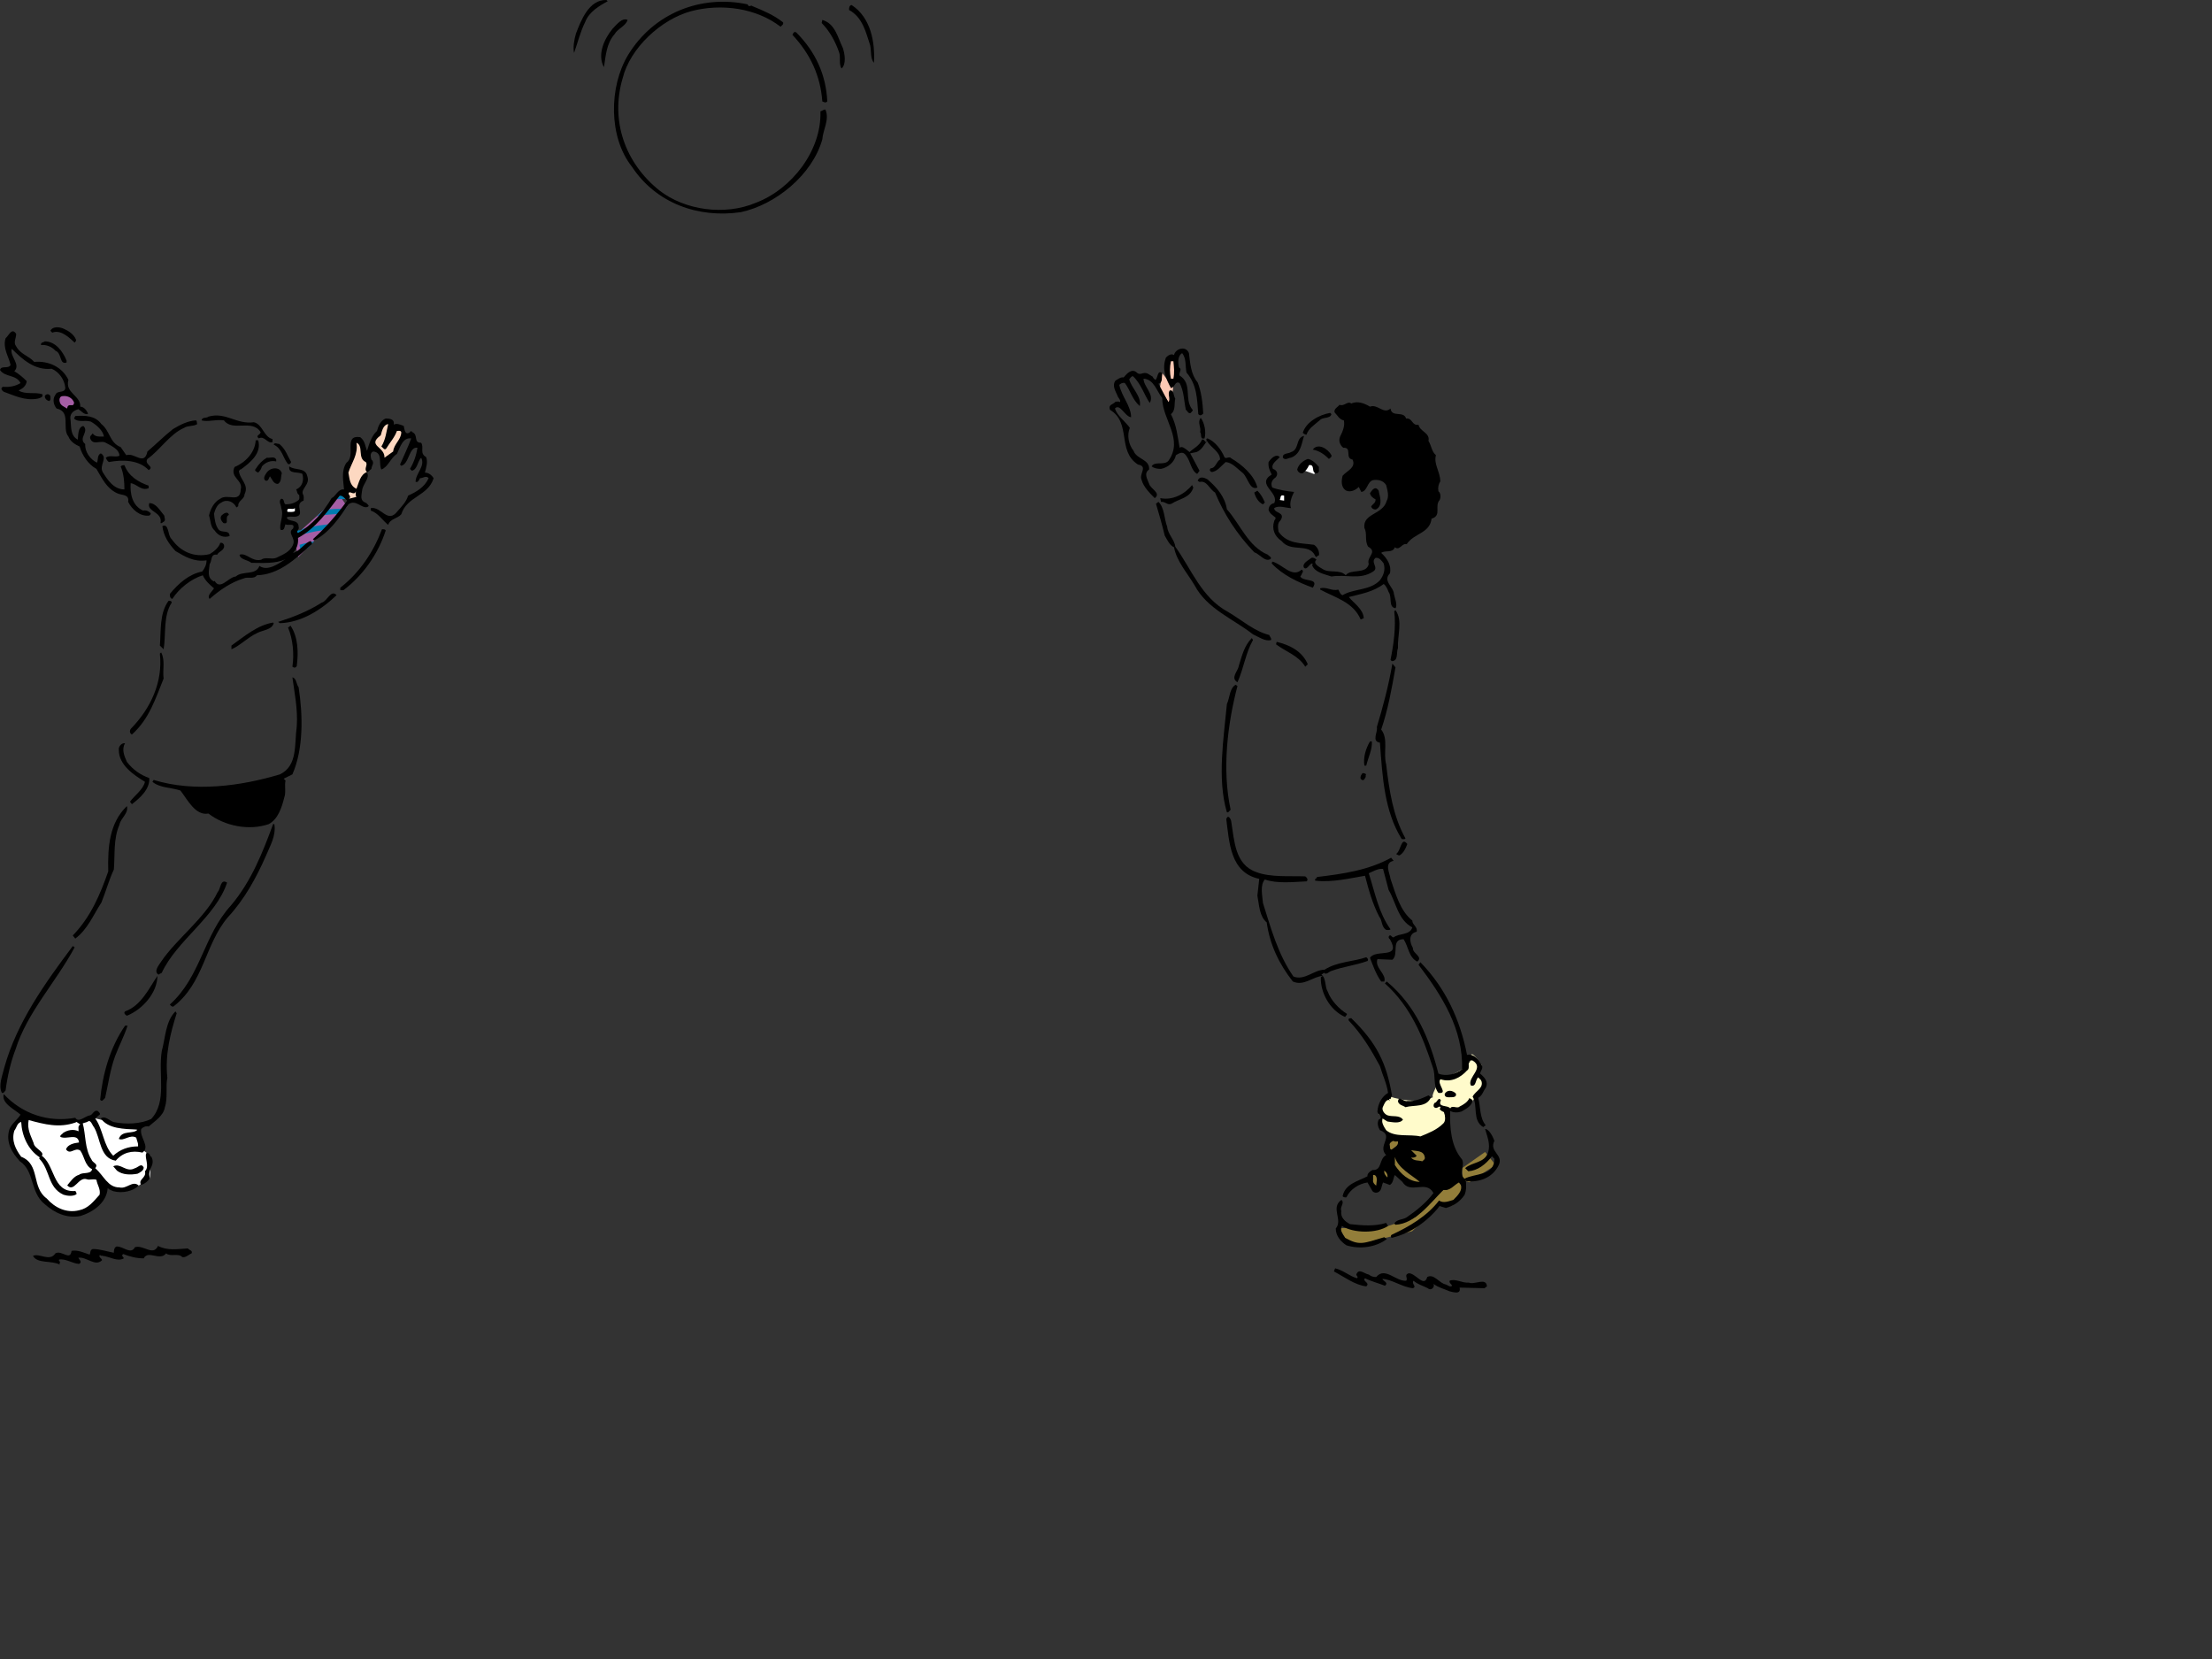 <?xml version="1.0"?><svg width="640" height="480" xmlns="http://www.w3.org/2000/svg" xmlns:xlink="http://www.w3.org/1999/xlink">
 <rect width="100%" height="100%" fill="#333333" stroke="none"/>
 <title>KIDS PLAYING</title>
 <g>
  <title>Layer 1</title>
  <polyline fill="#FFFFFF" points="25.02,324.662 27.54,323.582 35.19,325.422 39.78,326.822 39.96,331.682 43.74,334.562   43.38,340.861 40.14,343.021 35.64,344.771 31.14,343.922 26.652,338.292 23.94,334.422 23.94,329.472 22.152,324.611 "/>
  <path d="m51.12,293.163c-1.8,5.76 -3.42,11.88 -2.7,18.719c-0.54,2.161 0.18,5.941 -0.72,8.461c-0.36,2.519 -3.06,4.14 -4.68,5.579c-0.9,-0.18 -1.62,0.18 -2.16,0.721c-0.54,2.52 2.7,5.039 0.36,6.84c-3.06,-0.721 -5.76,0 -7.74,2.34c-4.68,-0.721 -4.32,-6.48 -6.3,-9.721c-0.54,-0.539 -0.9,-2.52 -2.16,-1.439l-1.08,0.359c0.9,3.24 0.54,7.381 2.52,10.44c0.36,1.08 2.16,1.26 1.08,2.521c2.52,2.16 3.6,5.58 7.02,5.58c2.16,0.539 3.78,-2.16 5.58,-0.541c-1.62,1.621 -4.68,2.34 -7.38,1.621l-1.62,-0.721c-0.36,4.141 -4.32,6.84 -7.92,7.92c-3.96,0.721 -7.38,-0.9 -10.26,-3.42c-4.32,-3.42 -2.88,-9.54 -7.2,-12.42c-2.34,-2.52 -4.14,-5.58 -3.06,-9.18c0.54,-1.62 2.52,-3.061 3.24,-4.32c-1.8,-1.62 -5.58,-3.24 -4.86,-5.939c5.4,5.761 12.96,8.279 20.7,6.84c0.9,1.619 2.88,-0.541 4.32,-0.721c0.72,-0.18 1.08,-1.619 2.16,-1.26c0.36,0.361 1.08,0.901 0.36,1.26l-1.08,0.9c2.34,3.24 2.34,7.92 5.22,10.8c1.98,-1.8 4.32,-2.7 7.2,-2.7c0.18,-0.72 -0.36,-1.619 -0.54,-2.52c-1.8,-1.08 -3.6,1.08 -5.04,0.359c0.9,-2.699 4.32,-1.26 5.4,-2.699c-3.96,-0.18 -8.46,-0.18 -10.62,-3.24c1.26,-0.9 2.52,0.72 3.78,1.08c3.6,0.72 7.74,0.54 10.8,-0.9c4.68,-5.04 1.98,-12.779 3.06,-19.619c1.08,-3.961 1.08,-8.64 3.96,-11.52l0.36,0.54"/>
  <polyline fill="#937E3A" points="423.018,337.982 429.678,333.302 432.738,337.082 429.139,339.372 425.088,342.072   423.197,341.402 423.018,337.982 "/>
  <polyline fill="#A55EA5" points="86.22,154.204 98.28,143.404 100.425,146.539 86.265,161.229 84.84,154.273 "/>
  <g>
   <defs>
    <polyline id="XMLID_1_" points="87.176,153.416 99.236,142.616 101.381,145.751 87.221,160.441 85.796,153.484   "/>
   </defs>
   <clipPath id="XMLID_23_">
    <use xlink:href="#XMLID_1_"/>
   </clipPath>
   <g clip-path="url(#XMLID_23_)">
    <defs>
     <rect id="XMLID_3_" x="17.215" y="158.848" width="109.245" height="25.922"/>
    </defs>
    <clipPath id="XMLID_24_">
     <use xlink:href="#XMLID_3_"/>
    </clipPath>
    <path clip-path="url(#XMLID_24_)" fill="none" stroke="#007CB0" stroke-width="1.504" stroke-linecap="square" d="m126.457,173.706c-6.182,0 -10.832,-1.311 -13.656,-2.138c-2.823,-0.826 -7.474,-2.138 -13.654,-2.138c-6.181,0 -10.832,1.312 -13.656,2.138c-2.824,0.827 -7.473,2.138 -13.655,2.138c-6.181,0 -10.83,-1.311 -13.654,-2.138c-2.825,-0.826 -7.476,-2.138 -13.656,-2.138c-6.18,0 -10.832,1.312 -13.654,2.138c-2.825,0.827 -7.475,2.138 -13.655,2.138m109.24,-4.321c-6.182,0 -10.832,-1.311 -13.656,-2.137c-2.823,-0.827 -7.474,-2.139 -13.654,-2.139c-6.181,0 -10.832,1.312 -13.656,2.139c-2.824,0.826 -7.473,2.137 -13.655,2.137c-6.181,0 -10.83,-1.311 -13.654,-2.137c-2.825,-0.827 -7.476,-2.139 -13.656,-2.139c-6.18,0 -10.832,1.312 -13.654,2.139c-2.825,0.826 -7.475,2.137 -13.655,2.137m109.24,-4.321c-6.182,0 -10.832,-1.311 -13.656,-2.138c-2.823,-0.827 -7.474,-2.139 -13.654,-2.139c-6.181,0 -10.832,1.312 -13.656,2.139c-2.824,0.827 -7.473,2.138 -13.655,2.138c-6.181,0 -10.83,-1.311 -13.654,-2.138c-2.825,-0.827 -7.476,-2.139 -13.656,-2.139c-6.18,0 -10.832,1.312 -13.654,2.139c-2.825,0.827 -7.475,2.138 -13.655,2.138m109.24,-4.322c-6.182,0 -10.832,-1.31 -13.656,-2.137c-2.823,-0.827 -7.474,-2.139 -13.654,-2.139c-6.181,0 -10.832,1.312 -13.656,2.139c-2.824,0.828 -7.473,2.137 -13.655,2.137c-6.181,0 -10.83,-1.31 -13.654,-2.137c-2.825,-0.827 -7.476,-2.139 -13.656,-2.139c-6.18,0 -10.832,1.312 -13.654,2.139c-2.825,0.827 -7.475,2.137 -13.655,2.137m109.24,25.926c-6.182,0 -10.832,-1.311 -13.656,-2.137c-2.823,-0.827 -7.474,-2.139 -13.654,-2.139c-6.181,0 -10.832,1.312 -13.656,2.139c-2.824,0.826 -7.473,2.137 -13.655,2.137c-6.181,0 -10.83,-1.311 -13.654,-2.137c-2.825,-0.827 -7.476,-2.139 -13.656,-2.139c-6.18,0 -10.832,1.312 -13.654,2.139c-2.825,0.826 -7.475,2.137 -13.655,2.137m109.24,-4.32c-6.182,0 -10.832,-1.312 -13.656,-2.138c-2.823,-0.827 -7.474,-2.138 -13.654,-2.138c-6.181,0 -10.832,1.311 -13.656,2.138c-2.824,0.826 -7.473,2.138 -13.655,2.138c-6.181,0 -10.83,-1.312 -13.654,-2.138c-2.825,-0.827 -7.476,-2.138 -13.656,-2.138c-6.18,0 -10.832,1.311 -13.654,2.138c-2.825,0.826 -7.475,2.138 -13.655,2.138m109.24,-4.321c-6.182,0 -10.832,-1.312 -13.656,-2.139c-2.823,-0.827 -7.474,-2.139 -13.654,-2.139c-6.181,0 -10.832,1.312 -13.656,2.139c-2.824,0.828 -7.473,2.139 -13.655,2.139c-6.181,0 -10.83,-1.312 -13.654,-2.139c-2.825,-0.827 -7.476,-2.139 -13.656,-2.139c-6.18,0 -10.832,1.312 -13.654,2.139c-2.825,0.827 -7.475,2.139 -13.655,2.139"/>
   </g>
   <g clip-path="url(#XMLID_23_)">
    <defs>
     <rect id="XMLID_5_" x="17.215" y="133.044" width="109.245" height="25.923"/>
    </defs>
    <clipPath id="XMLID_25_">
     <use xlink:href="#XMLID_5_"/>
    </clipPath>
    <path clip-path="url(#XMLID_25_)" fill="none" stroke="#007CB0" stroke-width="1.504" stroke-linecap="square" d="m126.457,147.903c-6.182,0 -10.832,-1.311 -13.656,-2.138c-2.823,-0.826 -7.474,-2.139 -13.654,-2.139c-6.181,0 -10.832,1.312 -13.656,2.139c-2.824,0.827 -7.473,2.138 -13.655,2.138c-6.181,0 -10.83,-1.311 -13.654,-2.138c-2.825,-0.826 -7.476,-2.139 -13.656,-2.139c-6.18,0 -10.832,1.312 -13.654,2.139c-2.825,0.827 -7.475,2.138 -13.655,2.138m109.24,-4.321c-6.182,0 -10.832,-1.311 -13.656,-2.138c-2.823,-0.826 -7.474,-2.138 -13.654,-2.138c-6.181,0 -10.832,1.312 -13.656,2.138c-2.824,0.827 -7.473,2.138 -13.655,2.138c-6.181,0 -10.83,-1.311 -13.654,-2.138c-2.825,-0.826 -7.476,-2.138 -13.656,-2.138c-6.18,0 -10.832,1.312 -13.654,2.138c-2.825,0.827 -7.475,2.138 -13.655,2.138m109.24,-4.32c-6.182,0 -10.832,-1.312 -13.656,-2.138c-2.823,-0.827 -7.474,-2.14 -13.654,-2.14c-6.181,0 -10.832,1.312 -13.656,2.14c-2.824,0.826 -7.473,2.138 -13.655,2.138c-6.181,0 -10.83,-1.312 -13.654,-2.138c-2.825,-0.827 -7.476,-2.14 -13.656,-2.14c-6.18,0 -10.832,1.312 -13.654,2.14c-2.825,0.826 -7.475,2.138 -13.655,2.138m109.24,-4.323c-6.182,0 -10.832,-1.311 -13.656,-2.138c-2.823,-0.826 -7.474,-2.138 -13.654,-2.138c-6.181,0 -10.832,1.312 -13.656,2.138c-2.824,0.829 -7.473,2.138 -13.655,2.138c-6.181,0 -10.83,-1.311 -13.654,-2.138c-2.825,-0.826 -7.476,-2.138 -13.656,-2.138c-6.18,0 -10.832,1.312 -13.654,2.138c-2.825,0.827 -7.475,2.138 -13.655,2.138m109.24,25.926c-6.182,0 -10.832,-1.311 -13.656,-2.138c-2.823,-0.826 -7.474,-2.138 -13.654,-2.138c-6.181,0 -10.832,1.312 -13.656,2.138c-2.824,0.827 -7.473,2.138 -13.655,2.138c-6.181,0 -10.83,-1.311 -13.654,-2.138c-2.825,-0.826 -7.476,-2.138 -13.656,-2.138c-6.18,0 -10.832,1.312 -13.654,2.138c-2.825,0.827 -7.475,2.138 -13.655,2.138m109.24,-4.32c-6.182,0 -10.832,-1.312 -13.656,-2.139c-2.823,-0.826 -7.474,-2.137 -13.654,-2.137c-6.181,0 -10.832,1.311 -13.656,2.137c-2.824,0.827 -7.473,2.139 -13.655,2.139c-6.181,0 -10.83,-1.312 -13.654,-2.139c-2.825,-0.826 -7.476,-2.137 -13.656,-2.137c-6.18,0 -10.832,1.311 -13.654,2.137c-2.825,0.827 -7.475,2.139 -13.655,2.139m109.24,-4.321c-6.182,0 -10.832,-1.312 -13.656,-2.138c-2.823,-0.827 -7.474,-2.139 -13.654,-2.139c-6.181,0 -10.832,1.312 -13.656,2.139c-2.824,0.828 -7.473,2.138 -13.655,2.138c-6.181,0 -10.83,-1.312 -13.654,-2.138c-2.825,-0.827 -7.476,-2.139 -13.656,-2.139c-6.18,0 -10.832,1.312 -13.654,2.139c-2.825,0.826 -7.475,2.138 -13.655,2.138"/>
   </g>
  </g>
  <polyline fill="#937E3A" points="388.43,355.341 401.6,354.722 409.729,352.041 415.43,345.492 423.738,341.042 422.629,346.041   420.289,348.732 416.539,348.962 408.529,356.241 398.539,358.721 393.59,360.072 389.779,359.91 389.18,358.143 387.529,355.341   "/>
  <path fill="#FFFBCB" d="m401.84,317.172c0,0 9.898,3.6 14.998,-1.2c-5.207,4.901 -0.119,-3.729 -0.119,-3.729s9.119,-2.87 8.82,-6.17c-0.301,-3.301 3.238,2.211 3.238,2.211l-1.08,3.419l2.041,2.17l-4.5,5.7l-3.9,1.8l-3.6,-0.3l0.9,3.899l-5.701,4.2l-7.498,-0.6l-3.9,-0.301l-1.801,-2.1l0.24,-2.59l-1.139,-1.311l0.299,-2.399l2.702,-2.699"/>
  <polyline fill="#FBC8B4" points="336.26,107.943 336.26,107.943 339.439,111.973 338.84,117.373 335.539,112.573 336.26,107.943 "/>
  <path fill="#FFFFFF" d="m380.84,136.273c0,0 0,-2.4 -2.102,-2.7c-2.1,-0.3 -1.799,2.399 -1.799,2.399l3.299,1.2"/>
  <path d="m175.82,0.364c-2.34,1.26 -5.4,3.06 -6.479,5.939c-1.44,2.88 -2.16,5.94 -3.24,9c-0.36,-1.439 0,-3.78 0.54,-5.579c1.44,-3.781 3.78,-9.9 8.82,-9.721l0.359,0.361"/>
  <path d="m252.859,18.184c-1.08,-1.26 -0.721,-3.24 -1.08,-5.039c-1.26,-3.78 -2.16,-8.101 -6.121,-10.261c0,-0.54 0,-1.26 0.721,-1.44c5.58,3.6 6.84,10.8 6.48,16.74"/>
  <path d="m181.58,5.764c-0.54,1.801 -2.88,2.521 -3.78,4.141c-2.34,2.699 -2.521,6.119 -3.06,9.539c-1.98,-3.6 0,-8.1 2.52,-11.159c1.26,-1.262 2.7,-3.241 4.32,-2.521"/>
  <path d="m243.859,13.864c0.539,1.62 1.08,4.68 -0.359,5.939c-0.9,-1.26 -0.182,-3.239 -0.721,-4.68c-1.08,-3.06 -2.701,-6.12 -5.041,-8.46l0.182,-0.9c3.779,1.081 4.5,5.221 5.939,8.101"/>
  <path d="m230.359,9.364c5.58,5.579 8.641,12.239 9,19.979c-0.541,0.54 -0.9,0.18 -1.439,0c-0.541,-7.38 -3.42,-13.68 -8.641,-19.26c0.18,-0.358 0.36,-1.079 1.08,-0.719"/>
  <path d="m21.96,98.225c0.18,0.359 -0.18,0.719 -0.36,0.899c-1.08,-0.899 -3.78,-3.96 -6.48,-2.88l-0.54,-0.54c0.72,-1.44 2.88,-1.08 3.96,-0.54c1.26,0.54 2.88,1.62 3.42,3.061"/>
  <path d="m4.68,96.604c0,1.261 -0.9,2.521 0,3.601c1.26,2.34 3.6,2.7 5.22,4.5c4.14,-0.36 8.1,1.44 9.9,5.22c-1.08,3.78 3.6,4.5 3.42,7.74c1.08,0 1.8,1.08 2.16,1.8c0.18,0.181 0,0.36 -0.18,0.36c-1.08,0 -1.62,-0.9 -2.52,-1.44c-1.26,0.36 -2.34,1.08 -2.34,2.521c0.36,2.34 -0.18,5.039 2.16,6.3c0.18,-1.44 0,-3.601 1.62,-3.96c1.8,1.62 -1.62,3.6 0.54,5.22c-0.18,2.16 1.44,4.5 3.42,5.4c0.36,-0.9 0,-2.16 1.08,-2.7c2.16,1.26 -0.54,3.42 0.54,5.4c1.44,2.34 3.24,5.039 6.3,5.039c0,-2.16 -0.18,-4.5 -1.08,-6.66c0.36,-0.359 0.72,-0.359 1.08,-0.359c1.26,3.24 3.96,4.859 7.02,5.939v0.721c-2.16,0.9 -3.42,-1.26 -5.22,-1.44c-0.18,2.88 0.36,6.48 3.6,7.921c0.9,-0.182 1.62,0.18 2.16,0.719c0.18,0.359 -0.18,0.541 -0.36,0.721c-2.7,0.359 -5.04,-1.8 -6.12,-3.96c0.36,-2.34 -1.8,-1.8 -3.24,-2.521c-3.061,-1.439 -4.32,-4.319 -5.94,-7.02c-2.34,-1.26 -4.14,-3.96 -4.86,-6.48c-1.26,-0.539 -2.7,-1.439 -3.24,-2.88c-1.98,-2.34 0.9,-7.2 -3.42,-8.1c-0.9,-1.08 -1.26,-2.7 -0.36,-3.96c0.54,-1.44 2.7,-0.36 2.88,-1.98c-0.18,-2.34 -1.8,-4.68 -3.96,-5.58c-4.86,0.541 -8.46,-2.699 -11.52,-5.76c-0.72,2.16 2.7,4.5 0.72,6.48c1.26,0.72 2.52,1.8 3.6,2.88c-0.18,1.44 -1.26,2.159 -2.34,2.7c1.98,1.26 4.68,0.359 6.84,1.08c0.36,0.899 -0.72,1.08 -1.26,1.26c-3.78,0.72 -6.84,-0.9 -9.9,-1.98c-0.54,-0.359 -1.08,-1.08 -0.18,-1.439c1.8,0.18 3.6,-0.18 5.04,-1.08c-1.26,-2.521 -4.5,-1.62 -5.94,-3.78c0.36,-1.44 2.34,-0.18 3.06,-1.44c-0.54,-2.52 -2.34,-4.859 -1.44,-7.739c0.9,-0.723 1.8,-3.244 3.06,-1.264"/>
  <path d="m19.26,104.344v0.54c-2.16,0.72 -1.26,-2.7 -3.24,-3.42c-1.08,-1.26 -2.88,-1.8 -4.14,-1.62c-0.18,-0.9 0.72,-0.72 1.08,-1.08c3.06,0 5.22,2.881 6.3,5.58"/>
  <path d="m344,102.184c0.359,2.881 0.539,6.12 2.52,8.461c1.08,2.699 1.439,5.939 1.619,9c-0.539,0.539 -0.9,0.72 -1.439,0.18c-0.359,-4.5 -0.359,-8.46 -3.42,-12.061c-0.359,-1.8 0,-4.14 -1.26,-5.58c-1.26,0.721 -1.26,2.7 -0.9,4.141c1.08,0.54 -0.18,1.439 0.18,2.34c3.781,2.34 1.26,6.66 3.6,9.72c0.541,0.36 -0.18,0.72 -0.359,1.08c-0.721,0.36 -0.9,-0.54 -1.439,-0.899c-0.541,-2.521 -0.541,-5.4 -1.801,-7.74c-1.439,-0.721 -1.26,1.26 -2.52,1.439c-1.439,-2.699 -2.699,-5.399 -1.439,-8.82c0.539,-0.539 1.439,-1.26 2.34,-0.719c0.357,-1.802 3.418,-2.882 4.318,-0.542"/>
  <path fill="#FBC8B4" d="m339.5,104.523c0.18,1.801 0.359,3.24 0,5.041h-0.721c-0.359,-1.801 -0.359,-3.24 0,-5.041h0.721"/>
  <path d="m333.559,109.023c0,0.36 0.541,0.721 0.721,0.9c0.721,-0.359 0.539,-3.06 1.98,-1.98c-0.18,1.261 0.18,2.881 -1.08,3.061l2.879,5.4c0.721,-1.08 -0.359,-2.34 0.361,-3.42c1.26,-0.36 1.08,1.619 1.619,2.34c-0.359,1.439 0.18,3.42 -1.26,4.5c1.619,3.06 1.98,6.66 2.52,9.72c0.721,-0.54 1.439,0.181 1.98,0.54l0.9,0.72c1.08,-1.079 2.879,-1.8 3.6,-3.6c0.539,-0.181 0.721,0.36 1.08,0.72c0.721,-0.54 -0.359,-0.9 0.539,-1.08c2.16,0.9 3.961,3.24 4.861,5.4c0.359,0.72 1.439,-0.36 1.979,0.359c3.061,1.801 6.66,4.86 7.561,8.461c-2.16,0.899 -2.699,-2.7 -4.141,-4.141c-1.619,-1.26 -3.059,-3.06 -5.039,-3.24c-1.26,1.08 -2.52,2.881 -4.141,2.881c-0.539,-0.36 -0.539,-0.721 -0.18,-1.08c1.439,0 1.621,-1.98 2.701,-2.521c0,-2.34 -2.701,-3.42 -3.781,-5.399c-0.9,1.26 -1.619,2.699 -3.061,3.239l-1.799,0.36l2.699,5.04c-0.359,0.36 -0.359,0.72 -0.719,0.899c-1.801,-1.08 -1.801,-3.6 -3.24,-5.399c-0.9,-1.261 -1.98,-0.54 -2.881,0c-0.359,1.979 -2.34,3.6 -4.32,3.96c-1.08,0 -1.979,-0.18 -2.699,-0.721c0.9,-1.619 3.6,-0.18 4.859,-1.619c4.5,-6.301 -1.799,-11.881 -1.799,-18.18c-1.621,-1.98 -2.34,-5.4 -5.4,-5.58c0,2.34 3.24,4.5 1.799,7.02c-1.619,-2.34 -2.52,-5.58 -4.859,-7.74c-0.539,0 -0.719,0.54 -1.08,0.9c0.721,2.699 3.6,4.859 3.061,7.74c-2.16,-1.801 -2.699,-4.5 -4.32,-6.66c-0.721,-0.18 -1.26,0.18 -1.619,0.54c0.719,3.42 3.42,6.12 3.42,9.36c-1.801,-0.181 -3.24,-4.141 -4.68,-2.521c0.719,2.16 2.879,3.6 4.318,5.58c-0.898,2.159 -0.359,4.86 1.08,6.659c0.9,2.521 4.68,2.341 4.5,5.4c-1.619,1.08 -0.539,2.7 0,4.141c0.361,1.439 3.602,2.699 1.621,4.14c-1.441,-1.44 -3.24,-3.24 -3.781,-5.22c-0.898,-1.801 1.98,-3.961 -1.08,-4.5c-6.119,-3.961 -1.799,-12.061 -8.1,-15.84c-0.539,-1.621 0.9,-1.44 1.621,-2.34c0.539,0 1.08,-0.181 1.26,0.18c0.359,-0.721 -0.541,-1.26 -0.721,-1.98c-0.539,-1.26 -1.619,-2.88 -0.539,-4.32c0.719,-0.359 1.439,-1.08 2.34,-0.899c0.9,-1.08 2.34,-2.7 3.779,-1.44c1.08,1.08 1.801,-0.359 3.24,0.36l1.441,0.9"/>
  <path d="m14.58,114.604c0,0.541 0.18,1.08 -0.36,1.44c-0.72,-0.18 -1.26,-0.72 -1.26,-1.44c0.36,-0.72 1.26,-0.72 1.62,0"/>
  <path fill="#A55EA5" d="m21.42,116.404c0,1.8 -1.8,-0.18 -1.98,1.8c-0.9,-0.54 -1.98,-0.9 -2.16,-1.979c-0.18,-0.721 0,-1.621 0.9,-1.621c1.44,-0.18 2.7,0.541 3.24,1.8"/>
  <path d="m396.379,117.664c2.16,-0.9 3.961,2.34 5.939,0.54c0.361,2.7 3.781,0.54 4.5,2.88c1.98,-0.18 1.621,2.16 3.602,1.8c0.359,1.98 3.418,2.341 2.879,4.681c0.898,1.439 0.898,3.06 2.16,4.14c-0.721,2.521 1.26,4.86 1.26,7.56c-0.541,0.9 -0.721,1.801 -0.541,2.881c0.721,0.539 0.721,1.799 0.361,2.52c-1.621,1.8 0.719,4.5 -2.342,5.4c-0.539,4.319 -5.039,4.14 -7.199,7.379c-1.439,-0.359 -1.98,1.98 -3.418,0.9c-0.721,1.801 -2.701,0.721 -3.961,1.62c1.801,1.62 3.061,3.779 2.52,5.94c-1.98,1.979 0.541,3.599 1.08,5.398c0.18,1.62 1.26,3.602 0.539,4.68c-2.158,-0.358 -0.898,-3.239 -1.979,-4.68c-0.359,-0.898 -0.721,-1.8 -1.439,-2.339c-3.061,2.339 -6.66,2.88 -10.08,3.779c1.439,1.8 4.139,3.421 4.32,6.12l-0.9,0.359c-2.16,-5.039 -7.381,-6.3 -11.701,-8.639v-0.359c1.801,-0.541 3.42,0.899 5.221,0.359c0.359,0.54 0.539,1.439 1.26,1.62c3.24,-1.979 7.92,-1.261 10.799,-4.32c1.082,-1.44 1.621,-3.06 1.082,-4.86c-0.541,-0.721 -1.26,-1.799 -2.342,-1.619c-1.619,1.26 1.082,2.879 -0.719,3.96c-3.779,2.52 -7.92,0.72 -12.061,1.438c-1.98,-0.719 -4.68,-1.078 -5.58,-3.238l0.18,-0.36l-0.18,-0.181c-0.9,0.181 -1.439,1.979 -2.34,1.26c-0.719,-1.26 1.26,-2.159 2.16,-2.879c0.541,-0.18 1.08,0.18 1.439,0.539c-1.26,1.08 0.9,2.16 1.801,2.701c1.801,1.26 5.039,0 6.66,1.799c1.439,-1.979 5.939,-0.181 6.66,-3.239c-0.721,-2.161 2.699,-3.42 -0.18,-5.04c-1.08,-1.8 -0.182,-3.78 -1.08,-5.4c-0.541,-4.32 5.398,-3.779 6.479,-7.92c0.721,-1.26 0.182,-3.06 -0.18,-4.5c-0.9,-1.439 -2.52,-1.619 -3.779,-1.439c-1.801,0.539 -1.621,3.24 -3.42,3.42l-0.721,-1.44c-0.9,0.9 -2.34,1.62 -3.6,1.08c-1.619,-0.899 -1.439,-2.88 -1.08,-4.319c1.26,-1.44 3.961,-2.341 2.881,-4.681c-2.34,-0.36 0,-3.6 -2.701,-3.42c-0.9,-0.72 -1.439,-1.979 -0.9,-3.24c0.721,-1.439 1.441,-3.06 1.08,-4.68c-1.26,-0.181 -1.979,-1.62 -2.699,-2.34c-0.18,-1.08 0.9,-1.44 1.439,-2.16c1.441,0.54 2.34,-1.26 3.42,-0.36c1.801,-0.901 3.961,-0.001 5.401,0.899"/>
  <path d="m385.219,119.824c-0.359,1.439 -2.52,0.72 -3.42,1.8c-1.439,1.26 -3.24,2.34 -3.779,4.14c-0.361,0 -0.721,-0.18 -1.08,-0.539c0.9,-3.061 4.68,-5.221 7.92,-5.761l0.359,0.36"/>
  <path d="m29.34,122.704c2.52,1.979 2.34,5.399 5.58,6.66l1.62,2.34c2.34,-0.9 5.22,3.239 6.12,-1.08c2.16,-1.8 4.86,-4.5 7.38,-6.479c2.16,-1.261 4.14,-2.341 6.66,-2.521c0.36,0.18 0.18,0.72 0.36,1.08c-1.08,0.72 -2.7,0.36 -3.78,1.08c-4.14,1.8 -7.02,6.479 -10.62,9c-1.08,1.62 2.16,2.159 0.36,3.239c-2.88,-3.06 -7.74,-3.06 -11.52,-2.34c-0.54,-0.359 -0.72,-0.899 -0.9,-1.26c1.26,-0.9 2.52,0 3.96,-0.54c0,-1.979 -2.7,-3.06 -4.32,-3.96c-1.62,-0.359 -3.42,0.9 -4.14,-1.08c-0.18,-0.72 0.36,-0.9 0.72,-1.439c0.72,1.08 1.98,0.899 3.24,0.899c-0.18,-1.62 -2.16,-3.42 -3.78,-4.319c-1.8,-0.541 -3.6,0.359 -4.86,-0.9l0.36,-0.72c2.7,-0.18 5.76,-0.18 7.56,2.34"/>
  <path d="m73.44,122.164c2.52,0.54 2.88,4.32 5.4,4.859v0.9c-1.44,0.54 -2.34,-1.98 -3.96,-1.08c-1.08,-0.9 0.36,-0.9 0.54,-1.8c-2.52,-3.96 -8.1,0 -10.62,-3.42c-2.34,-0.36 -4.68,0.54 -6.48,0c0.18,-1.08 1.44,-0.54 1.98,-1.08c5.04,-1.439 8.1,2.341 13.14,1.621"/>
  <path d="m348.5,126.844c-1.441,0.36 -0.721,-1.26 -1.262,-1.8c0.361,-1.44 -0.898,-2.88 0.182,-4.14c1.08,1.44 1.619,4.14 1.08,5.94"/>
  <path fill="black" d="m113.94,122.164v0.72c0.72,-0.54 1.98,0 2.88,0.36c0.18,0.9 0.36,2.88 1.8,1.8c0,-0.36 0.54,-0.36 0.72,0c1.8,0.899 0.18,3.06 2.52,3.06c0.9,1.44 -0.54,3.061 1.44,4.141c0.54,1.439 0,3.06 -0.36,4.5c1.08,0 1.98,0.72 2.52,1.62c-1.62,5.22 -7.74,5.22 -9.36,10.438c-1.08,1.262 -3.24,1.262 -3.78,3.062c-1.62,-1.261 -2.88,-3.421 -5.04,-4.14v-0.721c3.061,-0.54 4.86,4.68 7.74,0.9c1.26,-1.44 2.52,-2.7 3.06,-4.5c2.34,-1.08 4.68,-2.34 5.94,-5.04c-0.72,-0.9 -1.62,0 -2.52,0c-0.18,0.54 -0.54,0.899 -0.72,1.079h-0.54c0,-2.52 2.88,-4.5 1.62,-7.02c-1.08,1.08 -1.08,3.42 -2.7,3.78l-0.54,-0.54c1.08,-1.8 1.8,-3.78 2.16,-6.12c-2.52,-0.36 -2.34,4.681 -4.68,5.22l-0.36,-0.359c1.08,-2.521 2.34,-5.04 3.24,-7.561c-2.52,-0.359 -3.24,2.7 -4.14,4.5c-1.8,1.08 -2.521,3.78 -4.5,4.5c-0.9,-1.8 0.54,-4.859 -2.34,-5.22c-1.08,0.36 -0.72,1.8 -0.54,2.34c1.08,0.9 0,1.8 0,2.7l-1.26,1.08c0.9,1.62 -1.26,3.24 -1.44,5.22c-0.18,1.62 -0.72,2.88 1.26,3.601c0.18,0.359 1.08,0.72 0.36,1.08c-1.62,0.72 -3.42,-2.341 -5.58,-0.721c-2.521,3.78 -5.58,8.28 -9.9,10.44l-0.36,-0.36c3.6,-3.24 7.2,-7.38 9.9,-11.16c-0.72,-0.54 -1.08,-1.439 -2.16,-1.439c-3.42,4.5 -7.02,9.539 -12.06,12.24c0.18,1.619 -0.36,3.239 -1.44,4.319c1.8,-0.36 3.6,-3.06 5.04,-3.421c0.36,0.182 0.72,0.9 0.18,1.081c-4.5,4.14 -9.36,8.639 -15.66,8.819c-0.9,1.261 -2.7,0.359 -3.78,0.9c-3.6,1.079 -6.84,3.24 -9.9,5.939c-0.9,-0.899 0.72,-2.159 1.26,-3.059c-1.26,-1.08 -2.52,-2.16 -3.24,-3.781c-3.42,1.08 -6.84,3.781 -8.82,6.84c-0.72,-0.18 -0.72,-0.899 -0.72,-1.439c2.52,-3.061 5.58,-5.76 9.36,-6.479c0.72,-0.9 1.26,-1.98 1.26,-3.24c-3.6,0.54 -6.3,-1.081 -9,-2.7c-1.98,-2.16 -3.42,-4.32 -3.78,-7.199c1.98,-0.9 1.44,2.699 2.7,3.779c2.52,3.6 6.48,5.4 10.98,4.32c1.26,-0.721 2.7,-1.98 3.06,-3.24c0.54,-0.18 0.9,0.18 1.08,0.54c0.36,1.62 -1.44,1.8 -1.98,2.88c-1.979,-0.359 -1.44,1.799 -2.16,2.7c-0.18,1.979 -0.9,3.96 1.26,5.039l0.18,-0.179c1.62,2.879 3.96,-1.082 6.12,-1.262c1.98,-1.8 5.76,-0.179 6.84,-3.06c2.34,1.621 5.4,-0.539 7.56,-1.979c-2.88,1.44 -7.02,1.08 -9.9,1.08c-1.08,-0.9 -3.24,-0.9 -3.42,-2.34c1.979,-0.72 3.6,2.16 6.3,1.439c1.08,-0.9 3.06,0 4.32,-0.539c1.8,-0.9 3.96,-1.62 4.86,-3.78c0.9,-1.979 -1.8,-3.42 0,-4.681c0.72,-1.799 -1.439,-0.719 -2.16,-1.26c-0.36,0.541 -0.18,1.98 -1.44,1.619c-0.54,-1.799 1.08,-3.959 0.18,-6.299c0,-0.9 -0.9,-1.98 0,-2.7c1.08,0 0.54,1.261 1.26,1.62c1.44,0 2.7,-0.359 3.78,-1.26c0.36,-0.36 0.18,-0.9 0.18,-1.439c-0.72,-0.36 -0.54,-1.08 -0.9,-1.621c1.8,-0.72 2.34,-2.699 1.8,-4.5c-1.26,-0.72 -4.14,0.181 -3.78,-2.16c1.62,1.261 4.68,0.181 5.22,2.881c0.9,2.34 -1.98,3.6 -1.26,5.22c0.36,0.54 0.18,1.26 0.18,1.8c-3.061,1.08 0.9,4.32 -2.521,4.68c-0.9,0 -1.8,-0.18 -2.34,0.181c0.18,1.44 3.42,0.36 3.42,2.7c0.36,0.898 -0.9,1.26 -0.18,1.8c3.96,-2.161 7.56,-6.3 9.72,-10.08c1.26,-0.54 1.8,-2.7 3.6,-2.521c-0.18,-2.34 -0.9,-5.399 0.72,-7.739c2.88,-1.98 -1.08,-8.101 3.96,-7.38c1.44,1.08 1.44,2.699 1.98,3.959c0.54,-1.799 1.26,-4.319 2.88,-5.76c0.36,-1.439 1.08,-3.06 2.52,-3.6c1.081,0.002 2.161,0.182 2.341,1.082"/>
  <path fill="#FDD8C1" d="m112.32,122.704c-0.54,2.16 -0.72,4.5 -1.979,6.479c0.54,0.36 0.9,1.26 1.439,0.541c1.08,-1.801 2.34,-3.061 3.061,-5.041c0.54,0 1.08,-0.18 1.26,0.36c0,2.16 -2.16,3.42 -2.34,5.58l-2.52,1.8c0.18,-3.24 -5.22,-3.42 -1.08,-6.48c0.359,-1.259 0.719,-3.059 2.159,-3.239"/>
  <path d="m377.299,126.124c-0.719,2.16 -0.9,5.22 -3.779,6.3c-0.721,0 -1.621,0.9 -2.34,0c-0.18,-1.439 1.619,-1.08 2.34,-1.62c2.519,-0.72 1.259,-4.14 3.779,-4.68"/>
  <path d="m74.7,127.384c1.08,3.78 -2.34,6.48 -5.04,8.46c-0.18,-0.18 -0.36,0.36 -0.54,0.36c0.18,2.521 3.06,3.96 1.62,6.84c0,1.44 -1.98,1.8 -1.8,3.42l-0.54,0.36c-0.72,-1.62 -2.7,-2.521 -4.32,-1.44c-1.26,0.54 -1.8,1.98 -2.16,3.24c0.18,1.62 0.36,3.24 1.26,4.5c0.9,1.26 3.24,0 3.24,1.979c-1.62,0.541 -3.24,0 -4.32,-1.619c-1.26,-1.08 -1.08,-2.7 -1.62,-4.32c0.36,-1.8 1.44,-3.96 3.24,-4.86c2.16,-1.62 5.76,1.44 5.94,-2.7c0.72,-2.699 -3.24,-3.42 -1.8,-6.479c3.06,-1.26 5.94,-4.14 6.12,-7.74h0.72"/>
  <path fill="#FDD8C1" d="m105.84,133.684c0.72,0.9 -0.72,1.98 0.36,2.881c-1.98,0.72 -2.34,3.06 -3.06,4.859c-1.98,-0.9 -1.98,-2.88 -2.34,-4.68c0.9,-2.88 2.88,-5.221 2.34,-8.641c2.16,0.901 0.18,4.501 2.7,5.581"/>
  <path d="m84.24,133.684c-0.18,0.541 -0.72,0.9 -1.08,0.36c-1.26,-1.62 -1.62,-4.319 -3.96,-5.399c0.18,-0.721 1.08,-0.181 1.62,-0.181c1.8,1.44 2.34,3.42 3.42,5.22"/>
  <path d="m385.219,131.704c0.18,0.54 -0.359,0.72 -0.719,1.08c-1.262,-1.261 -2.701,-2.341 -4.682,-2.7c1.442,-1.98 4.321,-0.359 5.401,1.62"/>
  <path d="m370.279,132.244c-0.721,0.9 -2.699,1.98 -1.98,3.42c1.26,0.359 1.621,1.62 0.721,2.52c-1.08,0.721 -1.439,1.801 -0.9,2.881c1.98,0.72 4.32,1.08 6.301,1.26c-0.721,1.439 -1.441,3.24 -0.9,4.68c-1.439,0 -3.42,-0.9 -4.861,0c0,1.62 3.422,1.08 1.801,3.6c-0.9,0.721 -0.721,1.98 -0.539,3.24c2.52,3.6 6.479,3.24 10.26,3.78c1.08,0.72 1.619,1.979 1.439,3.06c-0.539,0 -0.721,0.9 -1.08,0.181c-1.801,-3.96 -7.02,-0.9 -9.721,-4.321c-2.16,-1.439 -2.879,-3.6 -2.16,-5.759c0,-0.36 0.541,-0.54 0.361,-1.08c-0.9,-0.72 -1.621,-1.08 -1.98,-2.161c0,-0.898 0.541,-1.799 1.619,-1.979c1.621,-3.061 -5.398,-5.4 -0.719,-8.28c-0.541,-1.08 -1.08,-2.16 -0.9,-3.601c0.719,-1.081 2.158,-2.521 3.238,-1.441"/>
  <path d="m79.92,132.964v0.54c-1.44,-0.359 -3.06,0.18 -4.14,1.439c-0.18,0.721 -0.54,1.261 -1.08,1.801c-0.36,-0.18 -1.26,-0.54 -0.72,-1.08c0.9,-1.439 1.98,-2.52 3.24,-3.24c0.9,0.18 2.16,-0.54 2.7,0.54"/>
  <path d="m381.619,135.124c-0.18,0.72 0.359,1.44 -0.539,1.8c-1.98,0.18 -0.361,-2.699 -2.342,-2.34c-0.359,0.9 -1.08,1.8 -1.799,2.34c-0.721,0.18 -1.439,-0.359 -1.621,-1.08c0.361,-1.439 1.621,-2.52 3.061,-3.06c1.26,0.18 2.34,1.26 3.24,2.34"/>
  <path d="m81.54,136.924c-0.36,1.08 0,2.34 -1.08,3.061c-1.26,0.18 -1.8,-1.44 -2.34,-2.16c-0.36,0.359 -0.36,1.439 -1.26,1.26c-0.9,-0.54 -0.18,-1.62 0.18,-2.16c1.08,-1.801 3.96,-1.982 4.5,-0.001"/>
  <path d="m354.979,147.364c3.781,4.14 6.121,10.8 11.881,13.14c0.18,0.36 1.26,0.721 0.721,1.26c-1.621,0.9 -3.061,-1.439 -4.682,-1.979c-5.039,-5.22 -8.818,-11.16 -11.34,-17.28c-1.619,-0.9 -2.34,-3.6 -4.5,-3.061l-0.539,-0.359c0.539,-1.439 1.98,-0.9 2.879,-0.359c2.701,2.338 5.04,5.038 5.58,8.638"/>
  <path d="m345.26,141.064c-0.9,3.06 -4.141,3.239 -6.301,4.68c-1.26,0.54 -1.801,-0.721 -3.061,-0.54c0,-0.36 -0.18,-0.72 -0.18,-1.08c3.42,0.72 7.02,-1.08 9.18,-3.78l0.362,0.72"/>
  <path d="m398.898,141.964c0.182,1.44 1.441,4.14 -0.719,5.4c-0.721,0.179 -1.441,-0.36 -1.441,-0.9c0.541,-0.72 1.26,-0.899 1.26,-1.979c-0.719,-0.36 -1.439,-0.9 -1.619,-1.801c0.541,-0.72 1.439,-2.34 2.519,-0.72"/>
  <path d="m365.959,145.384l-0.539,0.54c-1.262,-0.54 -2.16,-1.98 -2.521,-3.42l0.9,-0.54c1.08,1.08 1.621,2.16 2.16,3.42"/>
  <path fill="#FDD8C1" d="m103.14,143.764l-2.16,0.54c0.9,-0.72 -0.54,-1.26 0,-1.8c0.36,-0.359 1.62,0.9 1.98,-0.359c0,0.539 -0.18,1.259 0.18,1.619"/>
  <path fill="#FFFFFF" d="m371.539,144.844l-1.26,-0.18c0.359,-0.721 0,-1.62 1.26,-1.26v1.44"/>
  <path d="m337.699,152.404c0.18,2.16 2.16,3.779 2.34,5.76c4.68,6.48 7.561,14.759 15.301,18.9c3.959,2.338 7.559,5.578 11.879,6.658c0.18,0.54 0.721,0.9 0.541,1.44c-1.621,0.54 -3.602,-0.9 -5.221,-1.62c-5.76,-4.5 -13.32,-7.379 -16.92,-14.219c-2.16,-3.6 -5.221,-7.021 -5.939,-10.98c-1.26,-0.541 -1.98,-2.16 -2.701,-3.42c-0.719,-3.06 -1.619,-6.121 -2.52,-9.18l0.721,-0.54c1.799,1.801 1.619,4.861 2.519,7.201"/>
  <path d="m47.52,149.164c0,0.54 0.54,1.439 -0.18,1.8c-0.36,0.181 -0.54,0.54 -0.9,0.36c0.72,-3.24 -4.14,-3.24 -3.24,-5.76c1.98,0 3.06,2.161 4.32,3.6"/>
  <path fill="#FFFFFF" d="m85.32,147.904c-0.72,0.359 -1.44,0.18 -2.16,0.18c-0.36,-1.62 1.44,-0.359 2.16,-1.08v0.9"/>
  <path d="m66.24,148.984c-1.44,0.539 0.36,2.88 -1.62,2.34c-0.54,-0.54 -1.08,-1.44 -0.54,-2.16c0.54,-0.54 1.8,-1.439 2.16,-0.18"/>
  <path d="m111.6,153.484c-2.16,6.66 -6.48,12.959 -12.24,17.278h-0.9v-0.72c5.76,-4.5 9.72,-10.619 12.06,-16.919c0.54,0.001 0.9,0.001 1.08,0.361"/>
  <path d="m376.58,164.824c0.898,0.359 0,1.08 0,1.438l-0.361,0.54c0.9,1.62 5.58,0.361 3.6,3.24c-4.318,-1.62 -8.639,-3.6 -11.879,-7.02l0.18,-0.541c2.88,0.723 5.759,4.863 8.46,2.343"/>
  <path d="m97.38,172.204c-4.5,4.319 -10.26,7.919 -16.38,8.099l-0.54,-0.359c4.5,-1.44 8.64,-3.061 12.6,-5.579c1.62,-0.362 2.7,-3.961 4.32,-2.161"/>
  <path d="m49.68,174.364c-2.52,3.778 -1.62,9.358 -2.34,13.499l-1.08,-1.08c0.36,-4.141 -0.18,-9.36 2.52,-12.959c0.36,0 0.9,0 0.9,0.54"/>
  <path d="m404.479,187.503c-0.539,1.26 0.18,3.78 -1.799,3.78l-0.361,-0.36c0.9,-4.5 1.621,-9.54 1.08,-14.04l0.359,-0.359c2.162,3.059 0.541,7.199 0.721,10.979"/>
  <path d="m79.2,180.303c-0.54,1.98 -3.24,1.98 -4.86,2.881c-2.7,1.26 -4.86,3.6 -7.38,4.68v-1.08c3.78,-2.7 7.56,-5.94 12.06,-6.66l0.18,0.179"/>
  <path d="m85.86,192.723c-0.36,0.54 -0.72,0.54 -1.26,0.18c0.54,-3.6 0.18,-7.92 -1.26,-11.34l0.72,-0.539c2.16,3.239 2.34,7.559 1.8,11.699"/>
  <path d="m362.539,185.163c-2.16,3.78 -2.699,8.28 -4.5,12.239c-2.16,-1.26 0.18,-3.239 0.359,-4.68c0.9,-2.88 1.621,-5.939 3.781,-8.1l0.36,0.541"/>
  <path d="m378.379,192.184l-0.721,0.719c-1.979,-3.239 -5.578,-4.319 -8.459,-6.479l0.18,-0.72c3.779,0.9 7.381,2.698 9,6.48"/>
  <path d="m47.34,196.323c-2.34,5.76 -4.14,11.7 -9.18,16.2c-0.72,-0.36 -0.72,-1.261 -0.18,-1.801c5.58,-5.76 9.18,-13.32 8.28,-21.6l0.36,-0.36c1.26,2.342 0.36,5.041 0.72,7.561"/>
  <path d="m403.758,193.083c-1.078,6.12 -2.158,12.24 -4.139,18c2.16,2.7 0.539,6.66 1.439,10.08c0.9,7.56 1.98,14.94 5.58,21.42c-0.18,0.36 -0.719,0.18 -1.08,0.18c-5.041,-8.1 -5.58,-18 -6.301,-27.899c-2.52,-0.36 -0.539,-3.061 -0.898,-4.5c1.799,-5.94 3.42,-12.061 4.5,-18.36l0.899,1.079"/>
  <path d="m86.4,198.843c1.26,8.101 1.44,17.82 -1.8,25.2l-2.52,1.26l0.54,0.54c-0.36,1.261 0.18,3.42 -0.36,4.86c-0.72,2.88 -1.8,6.3 -4.5,7.74c-5.76,1.979 -12.78,0.539 -17.46,-3.061c-3.78,0.721 -6.12,-4.14 -8.1,-6.66c-2.7,-0.899 -5.94,-0.72 -8.1,-2.52l0.36,-0.54c11.7,3.6 25.2,1.8 36.54,-1.62c5.22,-2.52 4.14,-8.82 4.86,-13.859c0.36,-5.041 -0.72,-10.08 -1.26,-14.221c1.26,0.361 1.08,1.981 1.8,2.881"/>
  <path d="m358.039,198.482c-2.881,10.98 -4.5,24.121 -1.98,35.82c-0.359,0.18 -0.539,0.9 -1.08,0.721c-2.879,-9.721 -0.898,-21.601 0,-31.32c0.9,-1.98 0.721,-4.5 2.521,-5.58l0.539,0.359"/>
  <path d="m396.92,214.503c0.18,2.34 -1.08,4.681 -1.621,7.021h-0.539c-0.361,-2.34 0.359,-4.86 1.619,-7.021h0.541"/>
  <path d="m36.18,215.043c-1.08,1.8 -0.18,3.78 0.54,5.4c1.8,2.34 3.96,3.779 6.48,4.68c0.18,3.24 -2.7,5.76 -5.04,7.561l-0.54,-0.721c1.08,-1.62 3.78,-3.42 4.32,-5.76c-3.24,-1.98 -7.56,-4.86 -7.56,-9.18c-0.18,-1.08 0.9,-2.16 1.8,-1.98"/>
  <path d="m395.119,224.402c0.18,0.541 -0.359,0.9 -0.539,1.261c-0.541,0.18 -0.721,-0.181 -0.9,-0.36c-0.18,-0.72 0.18,-1.08 0.539,-1.619c0.541,0 1.26,0.179 0.9,0.718"/>
  <path d="m78.3,232.323c-0.18,0.54 -0.54,0.54 -1.08,0.54c-1.08,-1.08 0.36,-1.98 0.54,-3.061c0.36,-0.359 1.08,-0.54 1.26,0.18c-0.18,0.901 -0.36,1.622 -0.72,2.341"/>
  <path d="m34.56,238.623c-1.8,4.14 -1.26,8.64 -1.62,12.96c-1.44,3.06 -2.34,6.479 -3.6,9.54c-2.34,3.6 -3.96,7.74 -7.561,10.439l-0.72,-0.899c5.22,-5.4 7.92,-11.88 10.26,-18.54c-0.18,-7.2 0.36,-14.04 5.4,-18.9c0.541,2.16 -1.799,3.42 -2.159,5.4"/>
  <path d="m356.238,237.723c0.9,5.58 1.08,12.42 7.201,14.58c4.141,1.62 9.9,1.08 14.219,1.26c0.541,0.36 0.9,1.08 0.361,1.44c-3.961,0.181 -8.461,0.72 -12.061,-0.54c-1.439,1.62 -0.721,4.68 -0.539,6.84c2.34,7.381 4.318,14.76 8.818,21.24c3.24,1.26 5.941,-1.98 9,-1.98c3.602,-2.34 8.461,-2.34 12.061,-3.6c0.359,0.18 0.721,0.721 0.359,1.08c-3.42,1.26 -7.02,1.62 -10.439,2.88c-0.719,0.181 -1.439,1.261 -2.16,0.54l-0.719,0.54c1.439,1.08 0.898,3.42 1.799,4.86c0.9,2.52 3.24,5.039 5.58,6.479c0,0.36 -0.359,0.54 -0.539,0.9c-4.5,-1.98 -7.201,-7.2 -7.021,-11.521l0.541,-0.359c-2.881,0.18 -5.4,3.06 -8.641,1.619c-3.959,-5.039 -6.66,-10.619 -7.559,-17.1c-2.16,-1.8 -2.16,-5.04 -2.701,-7.74l0.541,-4.859c-8.461,-1.801 -8.641,-10.62 -9.541,-17.28c0.542,-1.619 1.44,0.182 1.44,0.721"/>
  <path d="m79.38,238.443c0.54,3.42 -1.26,6.3 -2.52,9.359c-2.7,6.12 -6.12,12.42 -10.98,17.641c-6.66,7.92 -6.84,18.899 -15.66,25.74c-0.18,0.18 -0.72,0 -1.08,-0.541c9,-8.1 9.72,-19.979 17.64,-28.619c5.94,-7.021 9.18,-15.301 12.24,-23.58h0.36"/>
  <path d="m407.18,244.203c-0.541,1.439 -1.08,2.52 -2.162,3.24c-0.359,0.18 -0.719,-0.181 -1.078,-0.36c1.439,-0.899 1.439,-5.22 3.24,-2.88"/>
  <path d="m403.219,249.062c-2.879,0.541 -1.08,3.601 -0.9,5.221c1.439,4.14 2.699,9.18 6.301,12.06c0,1.261 1.619,1.8 1.26,3.24c-2.52,0.54 -1.98,3.24 -1.08,4.68c-0.18,1.62 3.061,2.521 1.26,3.96c-2.52,-1.26 -2.52,-4.32 -3.959,-6.479c-3.781,0 -1.26,4.319 -3.24,5.94l-4.32,-0.181c-0.9,2.521 2.699,4.32 1.979,6.479h-0.898c-1.439,-1.979 -2.34,-4.5 -3.24,-6.84c1.619,-2.699 9.18,0.541 5.76,-5.399c-0.359,-0.181 -0.359,-0.54 -0.359,-0.72c0.539,-1.08 0.9,0.359 1.439,0.18c1.621,-1.26 4.68,-0.54 5.4,-2.88c-4.141,-2.16 -4.68,-7.2 -6.84,-10.8l-1.621,-6.121c-1.439,-0.18 -2.879,0.721 -4.139,1.261c1.799,5.58 2.879,11.521 6.299,16.2c-0.359,0.359 -0.898,0.18 -1.26,0.18c-1.439,-0.9 -1.08,-2.7 -1.979,-3.78c-1.98,-3.78 -3.061,-7.739 -4.141,-11.88c-4.32,0.721 -9.541,1.98 -14.221,1.44c-0.359,0 -0.359,-0.54 0,-0.54l0.361,-0.54c7.559,-0.9 14.939,-1.98 21.418,-5.58l0.72,0.899"/>
  <path d="m65.7,255.363c-3.24,9.899 -14.58,16.74 -18.9,26.1c-0.18,0.18 -0.54,0.18 -0.9,0.54c-1.62,-0.899 0.18,-2.88 0.72,-3.78c4.5,-6.66 12.78,-12.6 16.38,-20.16c0.9,-0.9 0.72,-3.959 2.7,-2.7"/>
  <path d="m21.6,274.083c-5.4,10.08 -13.68,18.72 -17.1,29.521c-1.44,3.778 -2.34,7.739 -2.88,11.879c-0.36,0.36 -0.54,0.899 -1.08,0.72c-1.08,-2.159 0.18,-5.04 0.72,-7.379c3.6,-12.96 11.7,-24.3 19.8,-35.101l0.54,0.36"/>
  <path d="m424.459,305.223c1.979,-0.541 3.6,1.62 4.318,3.061c0.361,0.898 -0.359,1.438 -0.539,2.339c1.26,1.08 2.52,2.34 1.619,4.14c-0.719,0.9 -0.898,2.16 -2.16,2.881c0.721,2.7 0.361,5.76 2.16,7.92l-0.719,0.539c-3.24,-1.979 -1.441,-6.119 -3.061,-8.818c0.9,-1.801 3.6,-2.521 2.34,-5.041l-0.721,-0.54c-0.898,0.72 -0.539,2.88 -2.158,2.341c-1.08,-2.341 4.139,-5.041 0.539,-7.2c-2.16,-0.36 -0.359,2.159 -1.619,2.879c-1.801,1.98 -4.5,3.602 -7.74,2.521c-1.08,1.439 2.52,4.32 -0.541,3.96c-1.619,-1.98 -0.719,-5.04 -1.619,-7.379c-2.879,-8.82 -6.301,-17.46 -13.859,-24.3l0.539,-0.541c8.461,7.021 12.42,16.74 14.939,26.64c2.16,0.899 5.041,0.181 6.84,-1.261c0.361,-11.519 -5.76,-21.238 -12.598,-30.238l0.539,-0.721c7.38,7.558 11.521,16.738 13.501,26.818"/>
  <path d="m45.54,282.363c0,4.859 -4.32,9.72 -8.82,11.52c-0.36,-0.18 -1.08,-0.72 -0.54,-1.26c4.68,-1.62 7.02,-6.84 9.36,-10.26"/>
  <path d="m390.979,294.604c7.381,7.199 10.141,12.908 11.76,22.269c-0.359,0.72 -0.299,1.5 -0.84,0.96c0.182,-0.721 -0.119,1.25 0.24,0.529c-1.08,-0.538 -1.621,1.08 -1.98,1.801c-0.539,0.9 0.359,2.161 1.262,2.52c1.439,0.54 3.42,-0.18 4.5,1.26c-0.902,1.261 -3.061,0.721 -4.5,0.541l-1.441,-0.9c-0.359,1.08 0.361,2.34 1.08,3.42c2.521,2.16 6.84,1.08 9.9,1.8c2.158,-0.899 4.68,-1.8 6.658,-3.78c0.721,-0.72 0.541,-2.16 0.182,-3.238c-0.361,-0.182 -0.9,-0.361 -1.26,-0.901c0,-0.18 0.539,-0.539 0,-0.72c-0.361,0 -0.721,0.54 -1.262,0.359c-0.719,-0.179 -0.539,-1.08 -0.18,-1.439c0.721,0 1.08,-1.98 1.801,-0.721c-1.08,2.16 1.98,1.261 2.699,2.341c0.541,-1.08 1.98,0.18 2.701,-0.54c1.08,-0.54 2.34,-1.26 2.879,-2.52c0.18,0.359 0.721,0.359 0.9,0.719c-0.18,1.621 -1.98,2.521 -3.24,3.24c-1.08,0.36 -2.34,0.36 -3.24,-0.18c-0.18,4.68 0.18,10.26 3.42,14.04c0.9,1.8 -1.08,4.14 0.721,5.58c2.879,-1.62 8.641,-0.72 8.641,-5.76l-0.721,-0.72c-1.801,2.34 -4.141,4.14 -6.84,4.319l-0.9,-0.899c1.98,-1.801 5.76,-1.44 6.66,-4.681c0.721,-2.34 -0.359,-4.68 -0.9,-6.659c1.08,0 2.16,1.979 2.701,3.42c-1.621,3.239 2.699,3.959 1.26,7.02c-1.801,3.779 -5.76,5.04 -9.361,4.68l-0.18,-0.359c0.18,1.439 0.18,3.06 -0.359,4.319c-1.439,2.16 -3.42,3.24 -5.4,3.78l-1.799,-0.54c-3.602,4.5 -8.459,7.92 -13.859,9.181c-0.361,-0.181 -0.361,-0.721 0,-0.9c5.039,-2.34 10.258,-5.4 13.678,-9.9c1.26,0.9 2.881,0.18 4.141,-0.18c1.26,-1.26 2.699,-2.7 2.16,-4.32l-0.541,-0.72c-1.439,0.72 -2.52,2.521 -4.5,2.16c-3.959,3.96 -8.1,9.72 -13.859,10.079l-0.359,-0.359c0.721,-1.26 2.521,-1.08 3.6,-1.8c2.881,-1.98 5.76,-4.32 7.74,-7.021c-2.158,-3.96 -6.658,0.54 -9,-3.24l-2.158,-1.979c-0.541,0.899 -0.361,2.16 -1.441,2.88l-1.98,-0.72c-0.359,0.72 -0.359,1.44 -0.719,2.16c-0.541,0.899 -1.621,1.079 -2.34,0.36l-1.441,-2.521c-2.52,0.36 -5.039,1.979 -6.119,4.319c-0.359,0 -0.9,0 -1.08,-0.359c0.721,-3.6 4.5,-4.32 7.199,-5.76c-0.18,-0.721 0.721,-1.44 1.441,-1.801c2.879,0.181 1.799,-3.239 3.959,-4.319c-2.699,-2.7 2.521,-5.58 -1.801,-7.2c-0.539,-0.9 -0.898,-1.98 -0.359,-3.061c1.619,-0.72 -0.539,-1.439 -0.359,-2.52c0.18,-2.16 1.26,-4.139 3.061,-5.22c-0.361,-2.7 -1.621,-5.22 -2.342,-7.739c-2.52,-4.68 -5.219,-9.18 -8.998,-13.14c-0.367,-0.72 0.354,-0.72 0.714,-0.72"/>
  <path d="m36.9,296.763c-0.9,2.88 -2.52,5.94 -3.6,8.82c-1.44,3.96 -1.98,8.099 -2.88,12.06c-0.54,0.539 -0.9,1.26 -1.44,0.539c0.72,-7.56 2.88,-15.119 7.2,-21.419h0.72"/>
  <path d="m421.219,316.382c0.359,1.08 -0.9,1.08 -1.441,1.08c-0.719,0 -1.799,0.181 -1.799,-0.899c0.718,-1.441 2.339,-1.081 3.24,-0.181"/>
  <path d="m414.018,317.462c-1.26,3.06 -4.859,2.16 -7.379,2.881c-0.719,-0.54 -1.799,-0.54 -2.16,-1.621c0.18,-1.979 1.621,0.181 2.701,-0.179c2.338,0.179 4.139,-0.72 6.119,-1.621l0.719,0.54"/>
  <path fill="#937E3A" d="m404.479,330.242c0.18,1.26 -0.898,1.619 -1.799,2.34c-0.541,0.18 -0.541,-0.721 -0.541,-1.08c-0.359,-0.72 0.541,-1.26 1.08,-1.439c0.179,0.359 0.72,0.179 1.26,0.179"/>
  <path fill="#937E3A" d="m412.219,334.742c0.18,0.72 -0.359,0.9 -0.721,1.26c-1.078,-0.359 -2.34,0 -3.24,-1.08c0,0.001 1.26,0.18 1.621,-0.54l-1.621,-1.62c1.441,0.36 3.601,0 3.961,1.98"/>
  <path d="m43.74,334.562c1.44,2.699 -1.26,3.6 -0.36,6.299c-0.54,0.9 -1.44,1.621 -2.52,1.98c-1.08,-1.62 1.62,-1.98 1.08,-3.96c1.44,-1.44 -0.18,-3.78 0.36,-5.22c0.72,-0.359 1.08,0.541 1.44,0.901"/>
  <path fill="#937E3A" d="m410.779,341.941c-3.061,0 -5.58,-2.34 -7.199,-4.859v-2.34c0.899,3.24 4.859,5.22 7.199,7.199"/>
  <path d="m39.06,337.982c0.9,-0.181 1.8,-1.621 2.52,-0.181c0,0.9 -1.08,1.44 -1.8,1.8c-1.979,0.36 -4.32,0.36 -5.939,-0.899l-1.08,-1.261c2.159,-1.08 3.779,1.981 6.299,0.541"/>
  <path fill="#937E3A" d="m401.42,340.682c-0.361,-0.359 -1.08,-1.08 -0.902,-1.979c0.541,0.359 1.082,1.079 0.902,1.979"/>
  <path fill="#937E3A" d="m398.359,341.402l-0.18,1.619c-0.361,-0.18 -1.08,-0.899 -0.9,-1.619v-1.44c0.901,-0.18 1.08,0.899 1.08,1.44"/>
  <path d="m27,345.361c0.36,1.44 -1.26,0.9 -1.98,1.261c-0.54,0.36 -0.54,-0.36 -0.9,-0.54c0.18,-1.62 2.34,-0.9 2.88,-0.721"/>
  <path d="m388.1,350.402c-0.361,1.8 1.08,3.06 2.52,3.779c3.42,0.36 7.02,0.721 10.439,-0.359l0.541,0.899c-3.24,2.16 -9.9,2.16 -13.32,0c-0.721,1.261 0.18,2.341 0.9,3.421c4.117,2.265 5.021,1.715 11.338,-0.181l0.721,0.54c-3.059,2.34 -7.738,3.061 -11.699,1.8c-1.619,-1.08 -3.061,-2.7 -3.061,-4.86c2.16,-2.52 -1.619,-5.939 1.621,-8.279c1.08,0.9 -0.541,1.981 0,3.24"/>
  <path d="m54.36,361.202c0.36,0.54 1.44,0.54 1.08,1.44c-0.9,0.359 -1.62,1.26 -2.7,1.079c-1.08,-1.26 -3.42,0 -4.68,-1.079c-1.8,2.34 -5.22,-1.08 -6.48,1.439c-2.16,0 -4.14,-0.54 -5.94,-1.26c-0.72,0.539 0.18,0.899 0.18,1.26c-1.8,1.08 -4.14,-0.54 -6.12,-0.721c-0.18,-0.18 -0.72,0.181 -0.72,-0.359c-0.72,0.72 0.54,1.08 0.54,1.62c-1.98,1.979 -4.5,-1.08 -6.84,-0.72c0.18,0.539 1.26,1.26 0.18,1.8c-1.98,-0.181 -3.96,-1.62 -5.76,-1.261c-0.18,0.36 0.18,0.541 0.36,0.721c-0.36,0.18 -0.18,0.54 -0.18,0.72c-2.34,-1.26 -6.479,-0.18 -7.74,-2.521c1.8,-0.899 4.86,1.801 6.48,-0.719c1.8,-1.08 4.32,2.34 4.68,-0.721c1.8,-0.359 3.6,0.54 5.22,1.08c0.36,-0.54 0,-1.26 0.9,-1.62c2.16,0 4.14,0.72 6.12,1.08c0,-0.36 0,-1.44 0.72,-1.8c1.98,-0.18 4.14,2.52 5.4,0.18c2.52,-0.72 5.22,2.7 6.66,-0.359c2.7,1.441 5.58,0.901 8.64,0.721"/>
  <path d="m392.6,369.842c0.539,-0.359 -0.18,-0.72 -0.18,-1.08c0.719,-1.979 2.34,-0.18 3.6,0c0.719,0.54 1.26,0.721 2.16,0.721c2.52,-3.061 5.578,1.26 8.639,1.08c0.721,-0.721 -0.719,-1.621 0.721,-2.16c1.979,-0.181 4.5,4.319 5.398,1.08c1.98,-1.08 3.42,1.8 5.4,2.16c0.541,0.18 1.26,0.899 1.801,0.359c-0.18,-0.54 -0.9,-0.72 -0.721,-1.439c1.621,-0.721 3.6,0.72 5.58,0.539c1.619,0.721 5.041,-1.619 5.221,1.08l-0.721,0.54l-7.199,-0.18c0.539,2.16 -1.98,1.26 -2.881,1.08c-1.619,-0.72 -3.24,-1.08 -4.68,-2.16c0.539,0.899 -0.721,2.16 -1.621,1.26c-1.438,-0.72 -2.879,-1.079 -4.139,-2.159c-0.721,0.899 1.08,1.619 -0.18,2.159c-3.24,-0.36 -5.939,-2.52 -8.82,-2.7c0,0.541 1.98,1.08 0.721,1.98c-1.801,-0.72 -3.961,-1.26 -5.76,-2.16c-0.9,0.9 1.619,1.26 0.359,2.34c-3.24,-0.359 -6.299,-2.699 -9.359,-4.32l0.359,-0.899c2.341,0.539 3.962,2.159 6.302,2.879"/>
  <path d="m226.578,6.484c0.182,0.72 -0.539,0.899 -0.719,1.26c-7.02,-5.4 -17.1,-6.84 -25.92,-4.5c-8.64,2.34 -17.639,10.62 -19.799,19.439c-3.6,12.24 0.72,24.48 10.619,32.4c7.38,5.76 18.9,7.38 27.899,3.6c10.441,-3.959 19.08,-15.119 18.721,-26.459c0.541,-0.181 0.9,-0.541 1.439,-0.541c1.26,2.881 -0.719,5.94 -0.898,8.641c-2.881,10.26 -13.5,18.9 -23.58,21.06c-12.241,1.8 -24.481,-2.52 -31.5,-13.14c-6.84,-8.641 -6.66,-23.221 -1.08,-32.4c7.379,-12.06 21.059,-17.46 34.558,-14.58c0.361,1.08 0.9,0 1.441,0.54c3.059,1.26 6.12,2.52 8.819,4.68"/>
  <g>
   <defs>
    <path id="XMLID_19_" d="m76.927,154.056c2.461,0 4.455,-2.706 4.455,-6.045s-1.994,-6.046 -4.455,-6.046c-2.46,0 -4.454,2.707 -4.454,6.046s1.994,6.045 4.454,6.045"/>
   </defs>
   <clipPath id="XMLID_32_">
    <use xlink:href="#XMLID_19_"/>
   </clipPath>
   <g clip-path="url(#XMLID_32_)">
    <defs>
     <rect id="XMLID_21_" x="68.881" y="140.175" transform="matrix(0.999,-0.04,0.04,0.999,-5.85,3.091) " width="11.259" height="15.879"/>
    </defs>
    <clipPath id="XMLID_33_">
     <use xlink:href="#XMLID_21_"/>
    </clipPath>
    <g clip-path="url(#XMLID_33_)"/>
   </g>
  </g>
  <g>
   <path fill="#FFFFFF" d="m21.792,324.792l0.36,-0.181l1.08,0.721c-0.9,0.54 -0.36,1.439 -0.54,1.98c-1.44,-0.721 -3.24,-0.36 -4.5,0.539c-0.18,0.36 -0.9,0.541 -0.721,1.08c1.801,0.9 5.041,-1.26 5.401,1.62c-1.44,0.181 -3.24,0.54 -3.78,1.98c1.26,1.8 2.52,-0.72 4.14,0.36c1.26,1.799 1.26,4.319 3.42,5.399c-0.36,1.62 -2.7,0.72 -3.78,1.62c-1.44,0.359 -2.52,1.98 -3.42,3.06c1.98,2.16 3.24,-2.52 5.58,-1.8c0.9,0.36 1.799,-0.18 2.879,0.18c0.181,1.44 1.26,2.7 0.9,4.32c-1.799,1.98 -3.239,3.96 -5.939,4.5c-3.6,0.9 -7.02,-0.72 -9.36,-3.42c-4.5,-3.24 -1.8,-9.9 -7.38,-12.061c-1.62,-2.159 -2.88,-4.68 -1.98,-7.56c0.72,-0.899 0.72,-2.16 1.98,-2.521c0.18,3.961 1.979,8.101 5.4,10.261c2.34,-1.44 -1.62,-2.34 -1.8,-4.14c-0.72,-1.98 -1.98,-3.961 -1.44,-6.66c4.68,1.263 8.82,2.343 13.5,0.723"/>
   <path d="m21.792,344.592c0.179,0.18 0.36,0.54 0.36,0.9c-0.9,0.719 -2.7,0.54 -3.78,0.18c-4.68,-2.16 -3.78,-7.2 -7.02,-10.439l0.36,-1.08c4.32,2.519 3.24,10.979 10.08,10.439"/>
  </g>
 </g>
</svg>